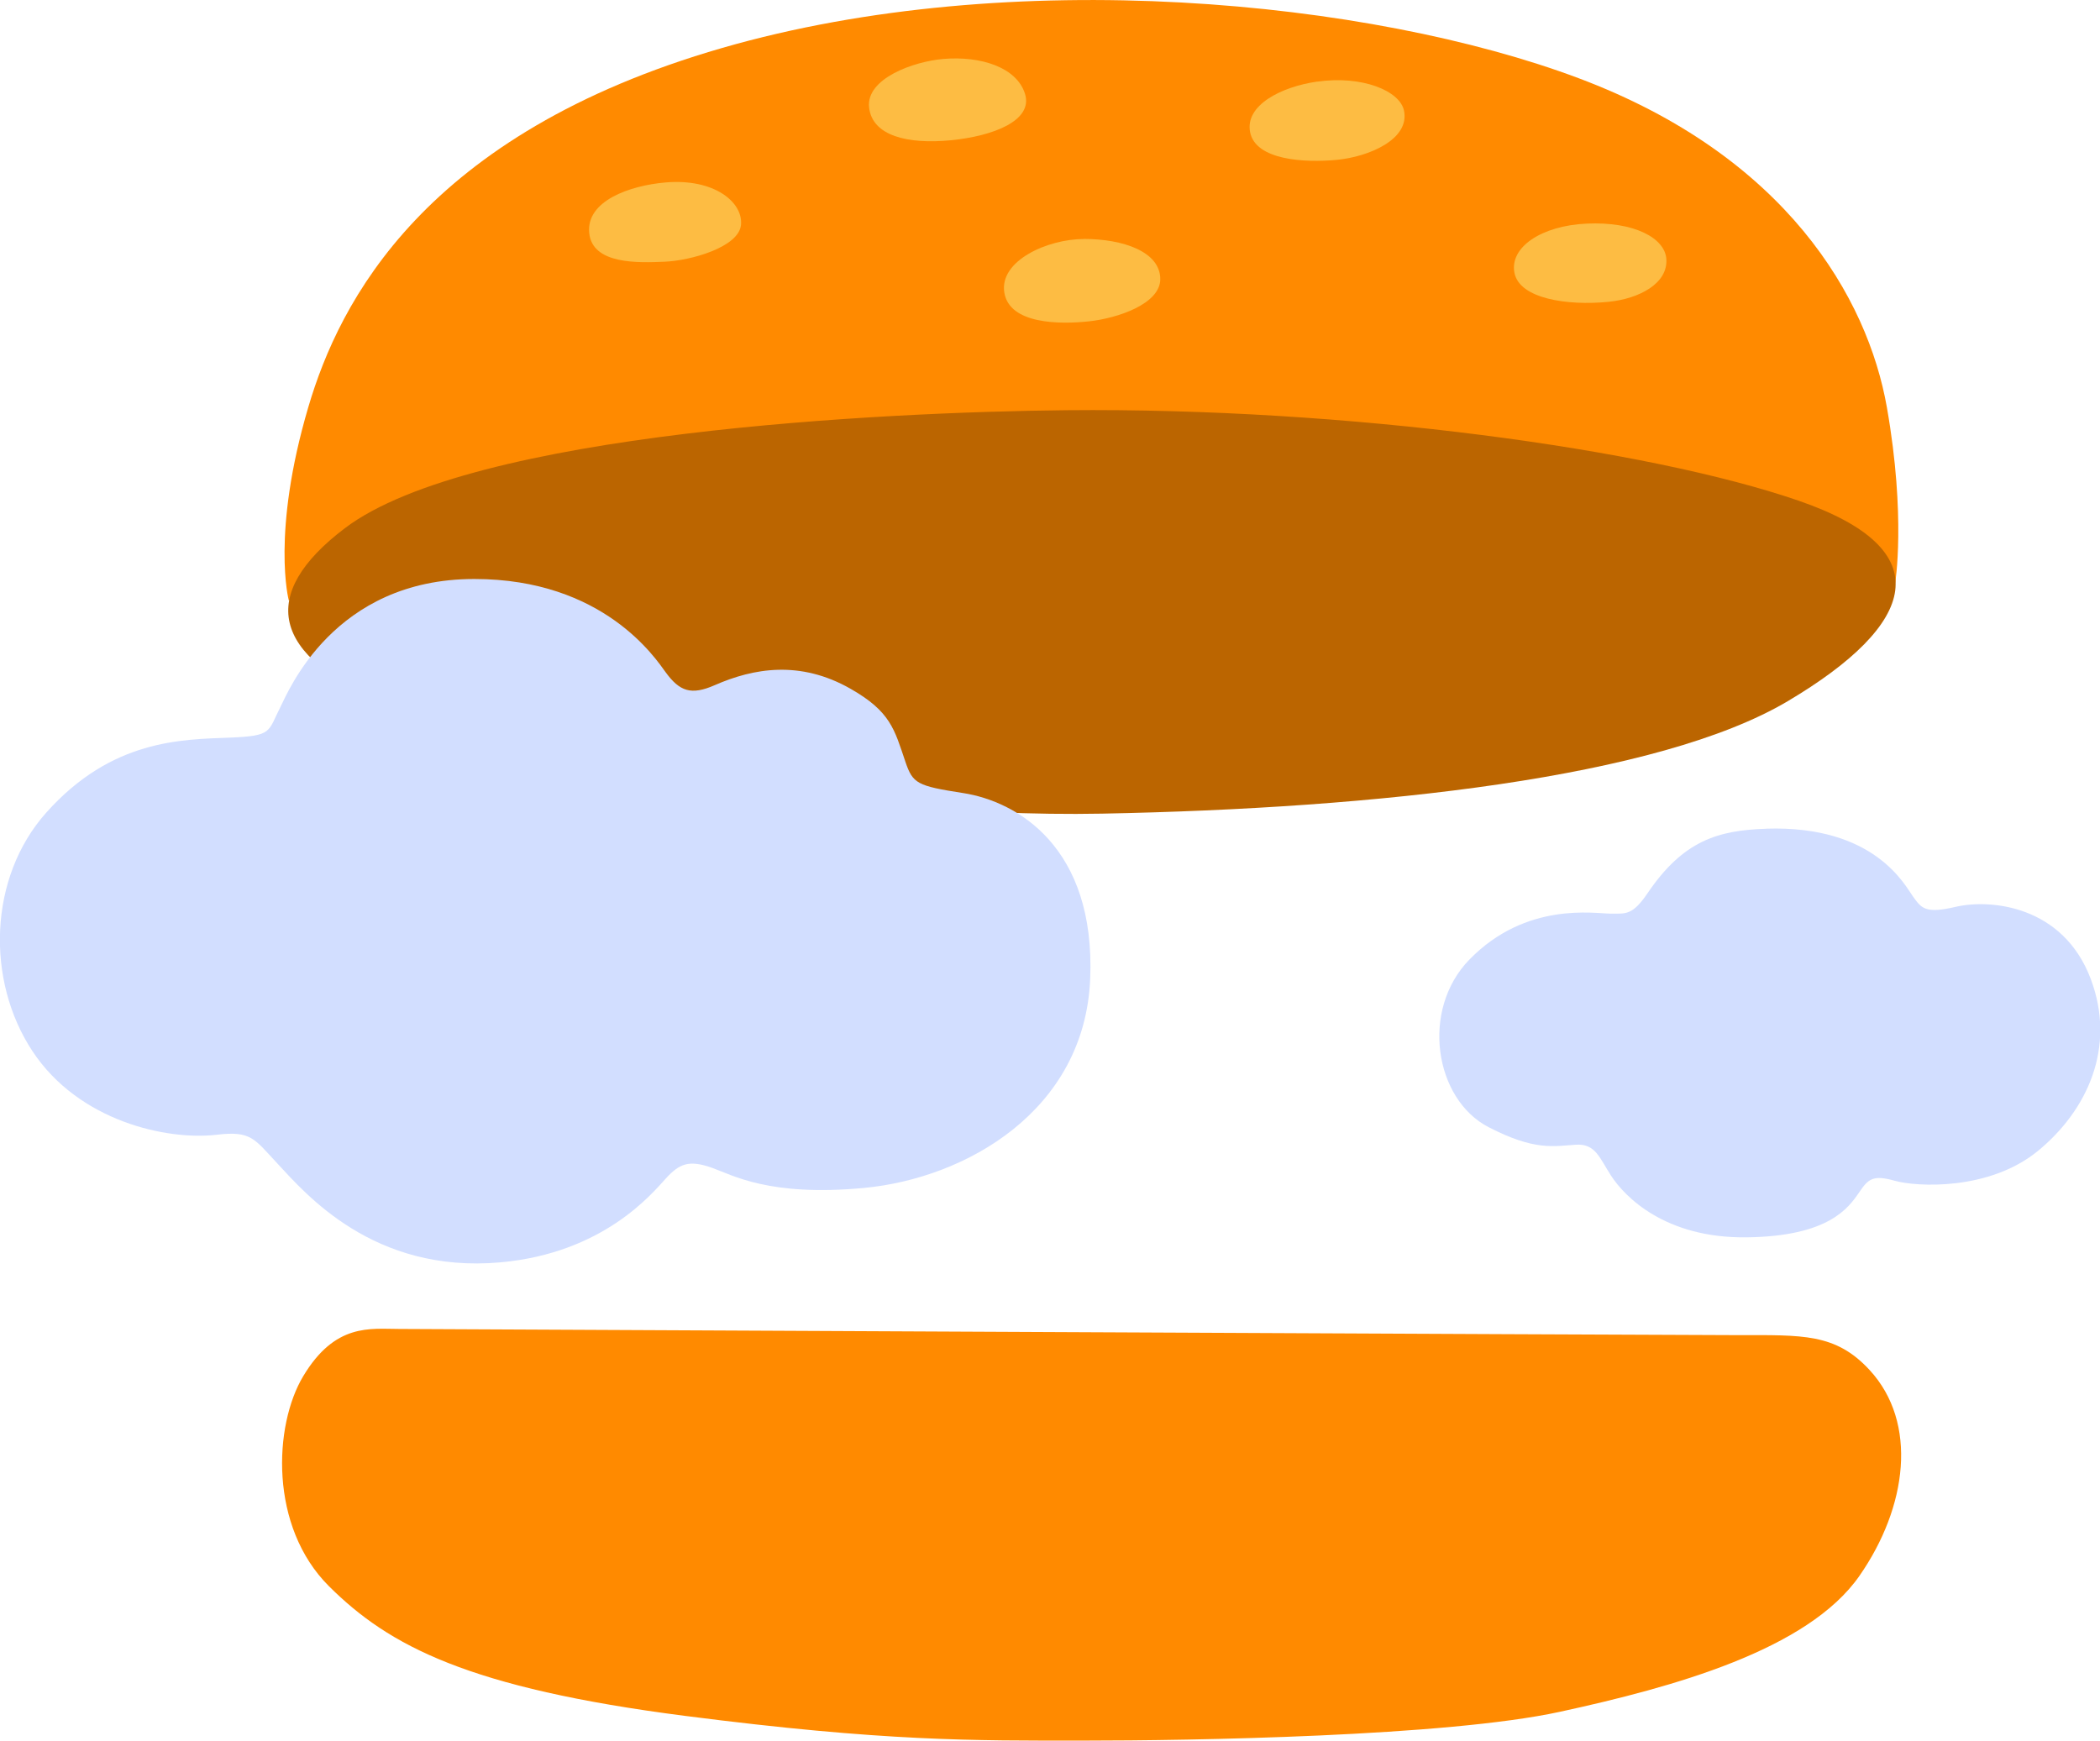 <svg width="193" height="160" viewBox="0 0 193 160" fill="none" xmlns="http://www.w3.org/2000/svg">
<g clip-path="url(#clip0_1154_14132)">
<path d="M26.538 55.178C26.538 55.178 24.904 49.037 28.344 37.393C31.191 27.744 38.973 12.321 66.368 4.409C92.974 -3.279 125.994 0.023 145.072 7.184C164.15 14.345 171.644 27.365 173.416 37.456C175.187 47.547 174.175 53.601 174.175 53.601L26.532 55.178H26.538Z" fill="#FF8A00"/>
<path d="M61.174 16.77C57.849 17.057 53.864 18.473 54.151 21.408C54.439 24.344 58.706 24.154 61.082 24.057C63.457 23.96 67.926 22.727 68.104 20.651C68.283 18.576 65.631 16.392 61.174 16.77Z" fill="#FDBC43"/>
<path d="M86.705 5.418C83.962 5.647 79.585 7.218 79.872 9.867C80.16 12.516 83.478 13.273 87.372 12.894C91.266 12.516 94.964 11.094 94.205 8.634C93.446 6.175 90.121 5.131 86.705 5.418Z" fill="#FDBC43"/>
<path d="M99.612 21.97C96.287 21.97 91.83 23.96 92.301 26.889C92.773 29.819 97.426 29.825 100.083 29.538C102.741 29.251 106.634 27.927 106.634 25.657C106.634 23.134 103.218 21.964 99.612 21.964V21.97Z" fill="#FDBC43"/>
<path d="M121.059 7.499C117.735 7.975 114.416 9.678 114.888 12.137C115.388 14.74 119.92 14.975 122.859 14.694C125.798 14.414 129.6 12.803 129.031 10.154C128.646 8.359 125.218 6.914 121.059 7.505V7.499Z" fill="#FDBC43"/>
<path d="M145.831 20.554C141.656 20.743 138.711 22.733 139.188 25.095C139.666 27.457 144.031 28.122 147.827 27.744C150.674 27.457 153.331 26.041 153.142 23.77C152.986 21.884 150.197 20.353 145.831 20.554Z" fill="#FDBC43"/>
<path d="M36.689 122.16C34.032 122.16 30.805 121.592 27.861 126.512C25.157 131.029 24.726 140.323 30.236 145.81C35.746 151.297 43.039 155.167 62.98 157.73C81.391 160.097 89.46 160 99.52 160C109.579 160 132.925 159.622 143.364 157.351C153.803 155.081 166.14 151.675 170.885 144.864C175.302 138.523 176.286 130.783 171.834 125.944C168.7 122.538 165.663 122.728 159.687 122.728C154.752 122.728 36.689 122.16 36.689 122.16Z" fill="#FF8A00"/>
<path d="M98.001 37.708C81.299 37.869 43.338 39.726 31.691 48.556C23.668 54.639 24.922 60.263 35.487 64.701C45.104 68.737 75.978 75.279 101.291 74.791C126.604 74.304 152.411 71.512 164.311 64.448C176.211 57.385 178.391 50.539 165.323 46.033C151.485 41.257 123.82 37.456 98.001 37.708Z" fill="#BB6500"/>
<path d="M25.779 64.97C26.48 63.6 30.668 53.222 43.591 53.222C55.486 53.222 60.271 60.555 61.18 61.8C62.462 63.548 63.509 63.938 65.689 62.981C69.249 61.421 73.517 60.664 78.17 63.313C81.856 65.412 82.202 67.051 83.202 69.998C83.893 72.039 84.278 72.24 88.517 72.899C93.498 73.673 100.699 77.882 100.193 89.99C99.686 102.099 88.77 108.314 79.406 109.197C70.704 110.017 67.305 108.01 65.453 107.351C63.319 106.594 62.445 106.955 61.18 108.343C59.914 109.73 55.445 115.188 45.995 116.037C34.308 117.086 28.062 109.707 25.497 106.955C23.363 104.668 23.081 103.934 19.929 104.306C15.391 104.845 7.253 103.102 2.974 96.612C-1.306 90.122 -1.064 80.668 4.239 74.711C10.267 67.946 16.703 67.98 21.131 67.802C25.088 67.642 24.594 67.281 25.784 64.964L25.779 64.97Z" fill="#D2DEFF"/>
<path d="M162.344 76.179C157.881 76.322 154.706 77.268 151.428 82.09C150.024 84.159 149.432 83.982 148.011 83.982C146.591 83.982 140.275 82.847 135.059 88.19C130.521 92.84 131.844 101.05 136.813 103.613C141.035 105.791 142.743 105.361 144.831 105.224C146.631 105.103 147.016 106.456 148.057 108.062C149.3 109.977 153.004 113.835 160.538 113.738C168.073 113.64 169.884 111.043 170.885 109.575C171.685 108.4 172.122 107.964 174.112 108.532C176.102 109.1 182.797 109.489 187.306 105.786C191.815 102.082 194.519 96.28 192.149 89.985C189.607 83.242 182.941 82.606 179.714 83.363C176.907 84.022 176.579 83.46 175.82 82.417C175.061 81.373 172.306 75.858 162.344 76.173V76.179Z" fill="#D2DEFF"/>
</g>
<defs>
<clipPath id="clip0_1154_14132">
<rect width="193" height="160" fill="white"/>
</clipPath>
</defs>
</svg>
